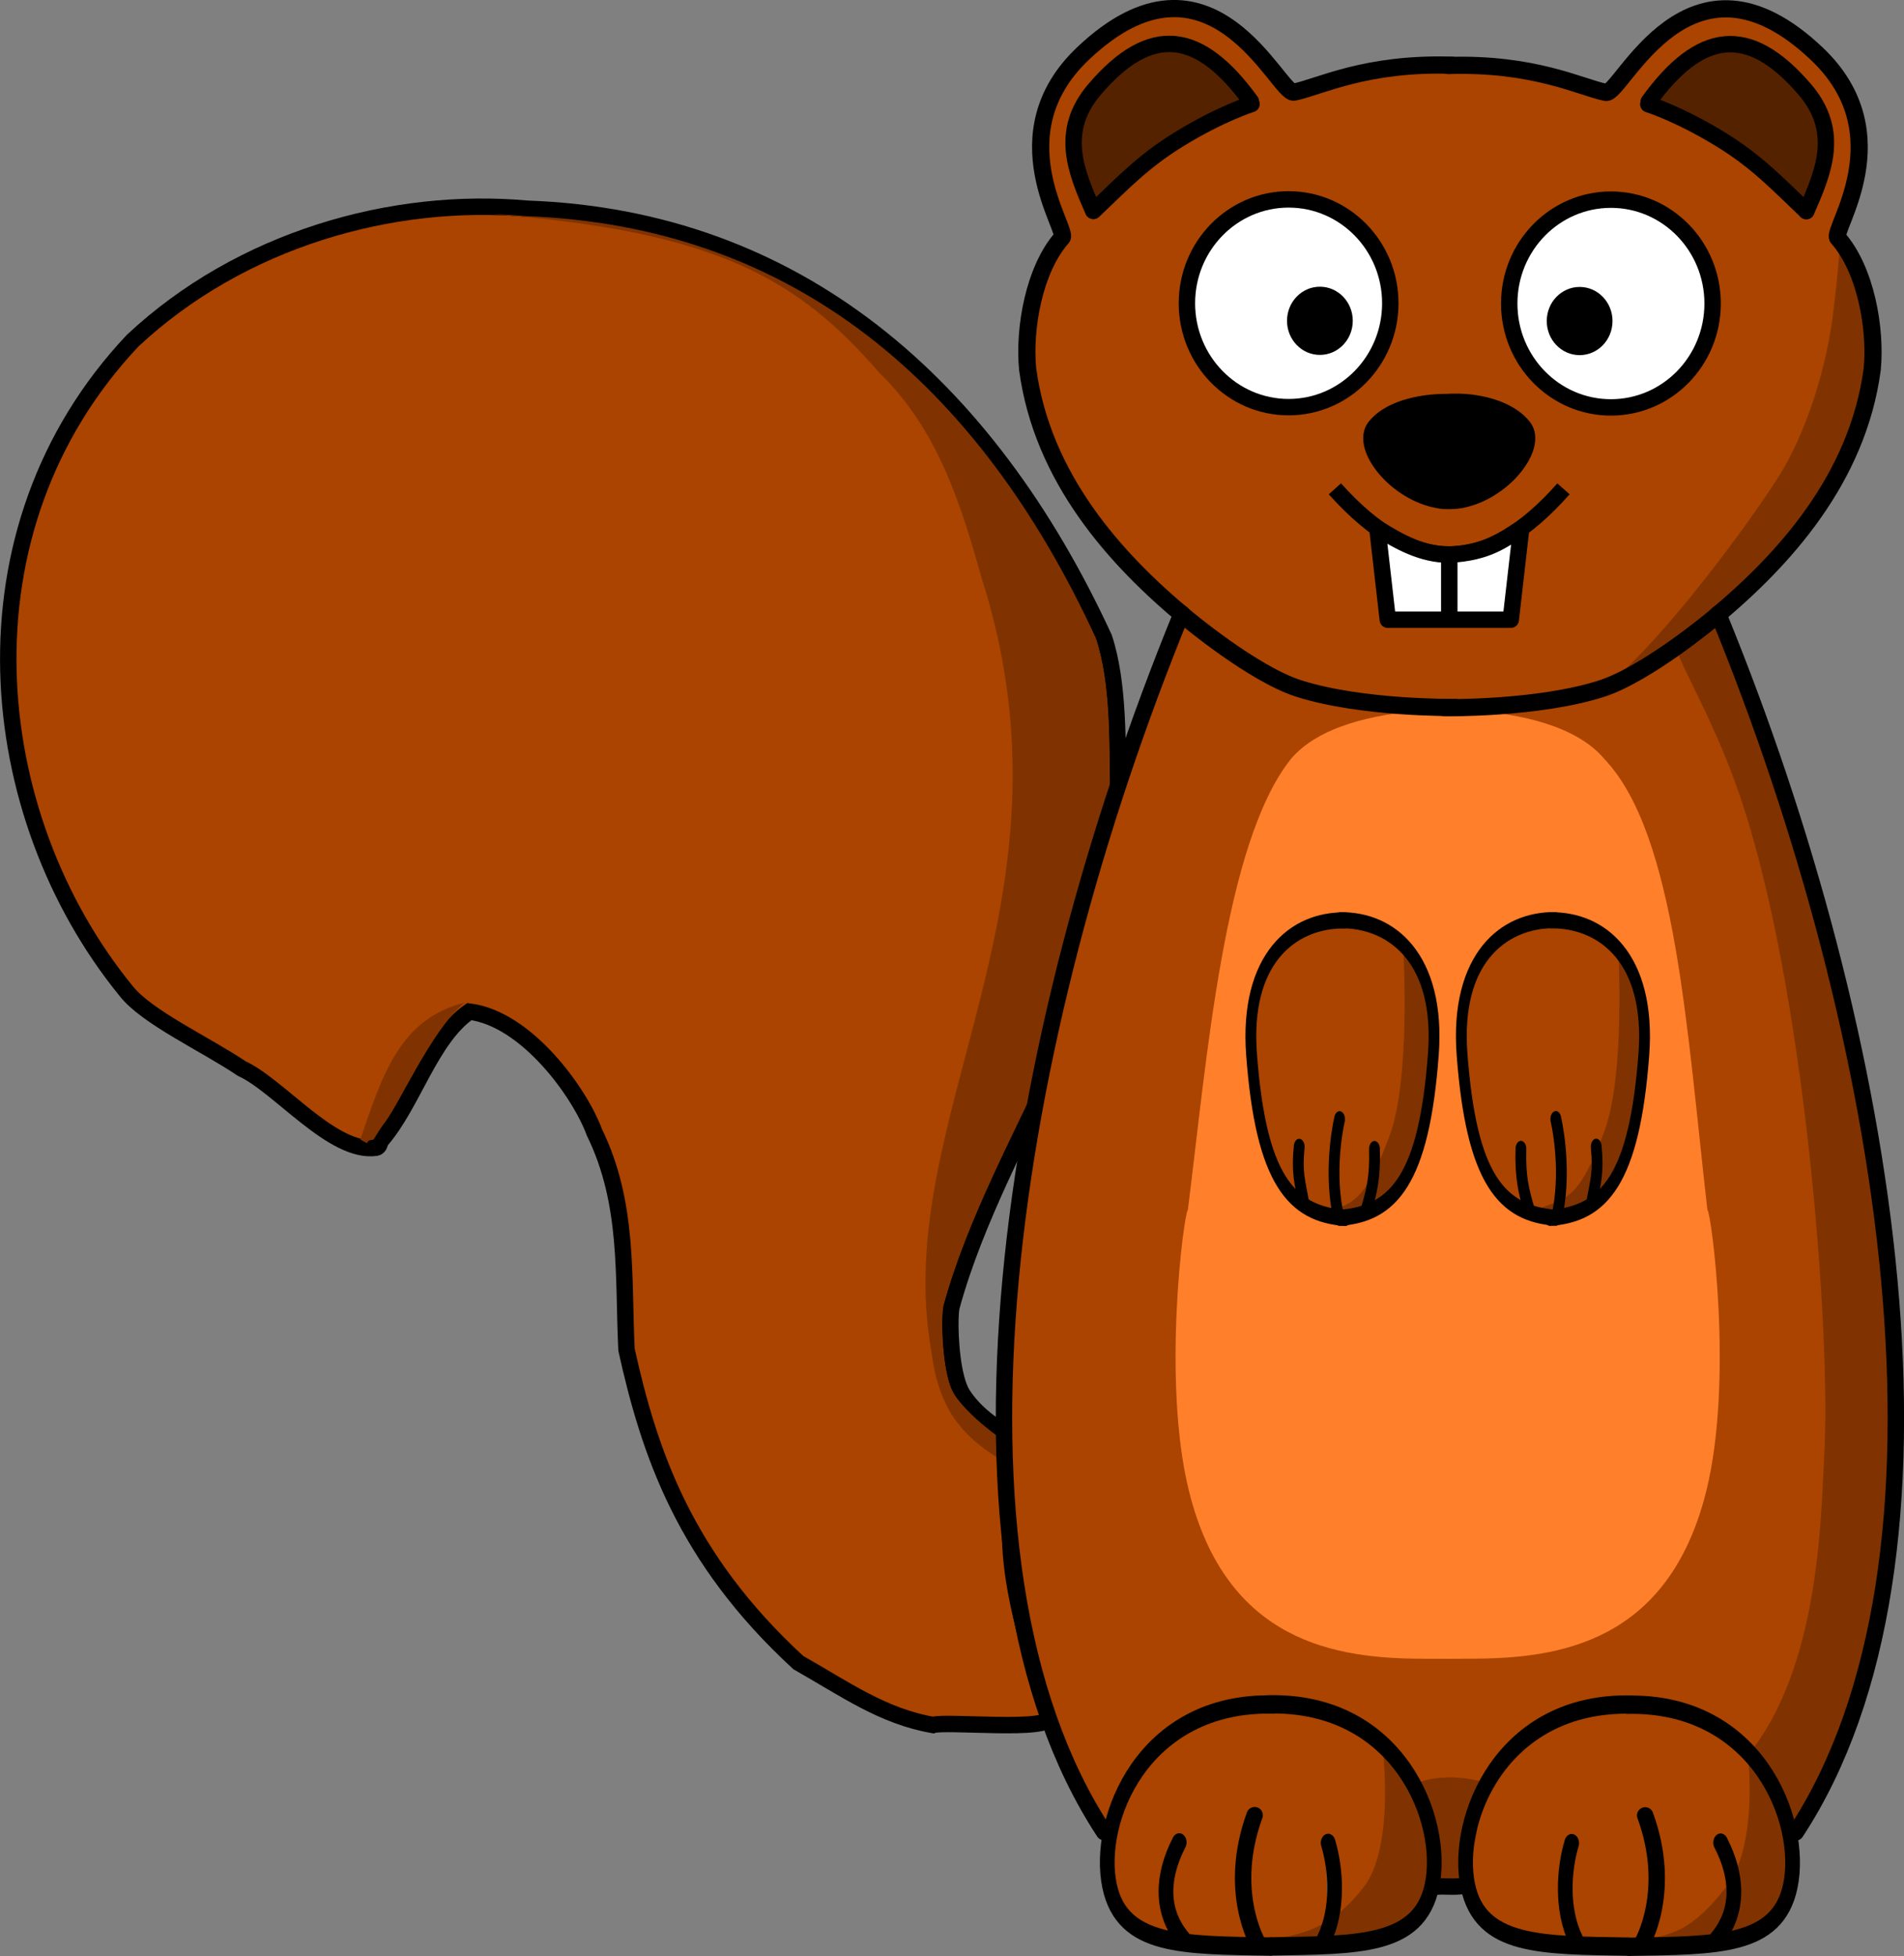 <?xml version="1.0" encoding="UTF-8"?>
<svg version="1.1" viewBox="0 0 584.23 600" xmlns="http://www.w3.org/2000/svg">
<rect x="0" y="0" width="584.23" height="600" fill="#808080" stroke="none"/>
<g transform="translate(1892.5 -867.88)">
<path d="m-1576.3 1310.2c-6.209-1.157-15.983-7.077-20.859-14.702-3.175-5.196-3.876-17.311-3.722-23.102.019-1.195.108-2.368.273-3.509 14.672-54.034 59.394-106.65 51.189-158.25-.241-14.416.305-33.222-4.296-47.105-35.971-77.965-94.621-128.67-176.98-131.63-41.43-3.744-87.902 9.402-121.11 40.461-54.96 58.254-45.988 145.4-2.104 199.31.019.021.035.042.053.063 6.29 8.11 24.443 16.378 35.556 23.88 11.366 5.16 27.942 26.134 41.131 24.265 1.232-.186 1.078-1.504 1.625-2.246 9.847-11.393 15.099-31.222 27.064-39.509 17.585 2.178 33.889 24.854 38.36 37.006 10.653 21.777 8.757 44.186 9.861 66.699 6.95 31.339 17.675 63.753 52.719 95.955 14.294 8.087 25.859 16.451 41.343 19.137 3.735-1.286 36.795 2.109 35.36-2.4-6.737-26.446-19.358-57.17-5.468-84.329" fill="#a40" fill-rule="evenodd" stroke="#000" stroke-width="5.039"/>
<path d="m-1741.4 933.59c69.163 5.199 94.009 20.135 118.7 48.608 18.001 17.446 25.083 40.492 31.32 62.68 32.233 100.48-28.048 165.47-15.363 237.29 1.873 14.897 7.044 23.906 18.334 31.486 15.216 10.161 34.282 18.306 32.221 15.093-3.225-27.562 15.946-2.053-18.083-13.99-6.209-1.157-20.591-11.684-25.466-19.31-3.175-5.196-3.876-17.311-3.722-23.102.019-1.195.108-2.367.273-3.509 14.672-54.034 59.394-106.65 51.189-158.25-.241-14.416.305-33.222-4.295-47.104-35.971-77.965-92.828-126.37-175.19-129.33-3.277-.296-6.586-.486-9.916-.57z" fill="#803300" fill-rule="evenodd"/>
<path d="m-1451.6 1441.1c0-12.774-4.378-27.865-13.16-36.805-9.902-10.078-18.658-14.052-34.744-14.763-12.438-.549-20.072.679-29.072 5.223-8.536 4.309-15.459 12.851-20.119 22.382l-4.731 9.677-8.374-12.397c-12.238-18.118-16.666-45.016-20.242-73.507-1.893-15.078-.929-68.172 1.154-85.77 4.732-39.959 11.25-73.772 22.166-112.61 5.055-17.986 17.049-54.464 23.875-70.188l5.739-13.22 5.646 4.609c6.776 5.531 19.094 13.085 24.766 15.66 13.131 5.963 42.068 8.502 65.74 6.539 29.04-2.408 37.423-7.604 58.742-20.079l8.188-5.977 5.578 13.606c6.726 16.407 19.61 51.562 24.7 69.702 32.341 115.24 37.126 222.58-1.426 276.68l-5.018 7.041-2.487-6.6c-5.833-15.481-18.509-25.884-34.411-29.256-34.675-7.347-61.164 15.234-64.363 49.368-.578 6.164-2.94 4.681-4.438 4.681-1.465 0-3.709-.247-3.709-3.995z" fill="#a40"/>
<path d="m-1557.1 933.28c-5.066-11.17-11.244-31.07 2.897-42.737 17.973-14.829 24.061-9.943 24.061-9.943s27.309 17.8 22.232 19.93c-17.536 7.359-21.625 10.527-33.912 18.826" fill="#520" stroke="#000" stroke-width=".192px"/>
<path d="m-1338.9 933.24c5.066-11.17 11.244-31.07-2.897-42.737-17.973-14.829-24.061-9.943-24.061-9.943s-27.309 17.8-22.232 19.93c17.536 7.359 21.625 10.527 33.912 18.826" fill="#520" stroke="#000" stroke-width=".192px"/>
<path d="m-1408.6 1458.7c-1.682-3.556-1.962-15.076-.744-20.758.56-2.613.855-4.899.555-5.68-.752-1.959-2.438-1.157-3.064.854-1.584 5.087-2.151 15.06-1.322 20.794.497 3.437 1.975 8.091 1.985 8.542.029 1.323-12.88-.735-17.464-2.763-5.55-2.455-8.629-5.529-10.709-10.347-4.973-11.519 1.2-33.582 12.565-44.675 17.23-16.817 50.593-16.234 68.44.217 3.989 3.677 3.828 4.665 3.821 11.253-.01 6.148-1.979 17.583-2.767 21.664-.582 3.016-1.854 4.556-3.869-1.428-.944-2.803-1.78-3.978-3.142-3.978-2.901 0-1.364.321.773 6.496 1.065 3.076 1.363 7.353 1.363 8.003 0 1.769-10.762 11.558-14.986 13.777-4.38 2.301-9.632 3.315-7.818-.523 5.085-10.757 1.255-35.955-2.422-36.651-2.983-.565-1.398.449.322 7.297 1.917 7.633 1.911 19.759-.015 26.622l-3.31 5.709h-7.596c-7.378 0-9.021-.073-10.19-2.545z" fill="#a40"/>
<path d="m-1525.1 1462.1c-3.34-.306-3.182-.75-5.121-4.176-2.692-4.756-4.737-13.036-2.401-18.829.876-2.174 4.36-5.058 3.734-6.193-.347-.629-.592-1.505-1.815-1.312-2.16.341-1.468.986-3.329 6.193-1.702 4.762-2.648 7.134-2.344 12.262.211 3.563 1.387 7.146 1.866 7.982 2.725 4.759-2.056 3.787-7.096.405-3.339-2.241-6.622-5.747-7.805-8.85-6.229-16.335 5.334-44.998 22.757-53.454 17.882-8.679 47.797-6.556 56.445 8.069l3.499 3.276.382 11.855c.478 14.833-3.901 26.003-10.384 31.954l-4.701 4.314.064-9.545c.022-3.27-1.621-7.619-2.281-10.164-1.026-3.957.683-3.891-1.244-3.891-2.075 0-1.015 0-.879 3.837.539 15.257.773 18.04.168 20.722-.601 2.665-1.975 3.739-6.403 5.026-2.744.798-7.256 1.645-9.137 1.571-4.42-.175-3.815.115-5.808-4.973-1.903-4.858-3.016-22.263-.503-28.635 2.16-5.479 2.611-6.608-.495-6.245-2.157.252-1.229 1.059-2.634 6.383-1.991 7.546-1.902 22.09-.25 28.106l1.543 5.62-5.941-.685c-2.699-.311-7.803-.434-9.887-.625z" fill="#a40"/>
<g fill="#803300">
<path d="m-1343.5 1430.3c-4.326-10.514-12.253-24.565-10.548-26.885 20.18-27.448 20.335-72.148 21.326-89.741 2.061-36.606-5.879-144.13-26.344-202.99-8.711-25.057-20.735-43.436-18.616-44.402 13.426-6.114 12.756-8.811 12.756-8.811 20.71 50.653 48.09 150.43 51.37 194.43 4.964 66.585.586 109.78-10.08 141.68"/>
<path d="m-1457.4 1414.6c4.575-1.756 11.906-2.383 19.758-.26-.763 6.974-1.767 30.719-10.12 31.75-8.661 1.069-11.814-32.696-19.639-31.491"/>
<path d="m-1394.4 1463.9c13.444-2.609 19.239-1.625 31.587-17.286 9.803-12.433 6.708-39.789 6.708-39.789s22.191 16.499 9.276 47c-5.078 11.992-16.072 8.445-30.902 10.728"/>
<path d="m-1510.5 1464c13.444-2.609 23.983-1.543 36.331-17.204 9.803-12.433 5.89-42.98 5.89-42.98s26.118 19.362 13.202 49.863c-5.078 11.992-19.181 8.772-34.013 11.055"/>
<path d="m-1409.7 1079.3c15.757-9.088 51.367-50.905 61.839-69.496 21.68-38.488 17.176-70.873 17.176-70.873s27.05 32.927 1.872 75.227c-6.661 11.191-38.978 45.463-57.048 57.927"/>
</g>
<path d="m-1501.4 1075.5c-12.574-6.509-30.181-19.514-42.71-32.719-7.389-7.785-11.276-12.219-16.335-19.789-10.66-15.941-18.211-35.843-17.517-50.016.557-11.374 6.248-25.889 11.236-32.891-8.215-18.781-10.002-37.774 4.619-53.672 19.261-21.012 41.253-21.304 58.465 1.23 6.567 7.788 6.101 9.972 7.645 9.97 33.656-14.992 69.801-11.076 96.127-1.618 20.861-26.789 36.186-32.343 57.991-18.424 28.268 23.637 20.023 43.548 13.493 63.754.885 2.006-.775 15.143-1.474 21.388-1.963 17.538-8.428 38.266-17.308 52.018-11.706 18.129-37.684 52.483-53.708 64.482-2.903 2.174-29.709 5.112-42.522 5.497-25.756-1.743-35.053 2.217-57.989-9.209zm59.727-55.524c8.214-2.844 19.279-12.893 15.231-21.375-7.254-10.829-36.491-10.448-44.208.531-3.555 10.924 10.576 19.813 18.088 21.566 5.528 1.058 6.088.655 10.889-.722zm73.981-57.002c1.025-45.385-60.65-43.415-61.06-2.232-1.384 38.23 56.546 46.72 61.06 2.232zm-99.176 5.66c9.652-38.046-42.774-55.479-57.923-22.114-17.973 46.574 45.396 65.291 57.923 22.114zm-42.038-69.301c-5.108-10.08-18.362-21.242-31.917-16.634-28.672 13.512-23.814 36.874-16.006 48.951 13.161-12.574 31.61-25.552 47.922-32.32zm167.39-6.621c-7.131-7.167-16.641-13.564-26.915-9.524-5.723 2.416-12.261 8.327-17.053 15.846 13.357 5.888 31.39 15.915 46.562 31.585 7.753-11.796 9.159-26.363-2.593-37.907z" fill="#a40"/>
<path d="m-1446.5 991.11c-.298.005-.596.011-.893.021-.435.039-.458.046-.847.05-9.345-.032-18.369 2.485-22.378 7.682-4.627 6.031 6.345 20.234 19.766 22.446 1.649.332 4.627.24 6.093-.01 13.422-2.213 24.393-16.413 19.744-22.446-3.848-5.002-12.437-7.856-21.484-7.744z" stroke="#000" stroke-width="5.032"/>
<g transform="matrix(.229 0 0 .229 -1754 867.88)">
<path d="m1329.4 950.22c-17.9-.06-29.2.72-29.2.72-1 .19-1.9.56-2.9 1.12-57.7 4.42-135 19.28-173 65.14-89.067 112.97-112.01 401.53-137.46 603.2-5.16 3.5-35.28 228.6 1.54 376.7 50.62 203.7 198.72 224.2 313.72 224.4l35.8.1h.1.3l29.4-.2c115-.2 263.1-20.7 313.8-224.5 36.8-148 6.7-373.1 1.5-376.6-27.441-237.85-41.759-501.95-137.5-603.2-38.1-46.03-115.7-60.83-173.5-65.19-.8-.41-1.6-.69-2.4-.85 0 0-11.2-.75-29.2-.68 0 0-.1-.01-.2 0-3.8-.09-7.5-.15-10.8-.16z" fill="#ff7f2a"/>
</g>
<path d="m-1447 887.89c-26.473-.853-40.715 6.692-48.447 8.253-4.764.961-25.511-49.109-64.787-11.802-26.079 24.771-4.361 54.137-6.366 56.406-8.639 9.771-11.776 27.925-10.575 40.337 4.488 33.369 26.846 58.271 48.678 76.319 0 0 20.458 17.164 34.526 21.645 19.486 6.207 47.98 5.805 47.98 5.805" fill="none" stroke="#000" stroke-linecap="round" stroke-width="5.271"/>
<ellipse cx="-1497.1" cy="960.89" rx="31.203" ry="31.858" fill="#fff" stroke="#000" stroke-linecap="round" stroke-linejoin="round" stroke-width="5.032"/>
<g fill="none" stroke="#000" stroke-linecap="round" stroke-width="5.032">
<path d="m-1508.7 898.96c-15.598-21.521-30.586-24.031-47.98-3.609-11.04 12.963-5.498 25.456-.383 37.21"/>
<path d="m-1556.9 932.5c8.733-8.285 14.952-14.975 25.937-21.765 12.896-7.971 22.487-10.954 22.487-10.954"/>
<path d="m-1529.9 1056c-53.282 129.98-78.784 290.13-23.807 373.77"/>
</g>
<g transform="matrix(.229 0 0 .229 -1667.2 785.51)">
<g transform="matrix(.804 0 0 1 -99.461 71.429)" fill="none" stroke="#000" stroke-linecap="round">
<path d="m1017.2 2895.2c-146.21-1.909-246.94-.358-268.07-81.379-22.732-87.173 55.009-246.83 272.48-242.76" stroke-width="24.506"/>
<path d="m1018.5 2895c146.21-1.909 246.94-.358 268.07-81.379 22.732-87.173-55.009-246.83-272.48-242.76" stroke-width="24.506"/>
<path transform="matrix(1.244,0,0,1,123.76,-71.429)" d="m697.14 2790.7c-37.143 101.43 4.286 171.43 4.286 171.43" stroke-width="21.969"/>
<path d="m865.27 2755.7c-28.231 43.781-32.984 91.442 7.11 130" stroke-width="24.506"/>
<path d="m1113.5 2756.4c13.122 35.21 17.875 88.585-7.11 130" stroke-width="24.506"/>
</g>
</g>
<g transform="matrix(.151 0 0 .225 -1135.1 1131.5)">
<path d="m-2353.7 466.01c-12.026-4.171-8.066-8.561-12.729-26.036-2.965-11.112-5.446-28.406-4.278-36.581 2.652-18.564 1.348-24.817-10.787-18.323-6.489 3.473-.774 7.015-4.431 29.286l3.37 39.254-27.954-25.082c-41.781-37.49-68.619-174.01-52.629-231.74 10.443-37.697 49.682-77.45 94.551-94.263 55.303-20.722 165.2-9.748 203.04 19.594 10.096 7.828 8.081 13.426 7.665 81.271-.464 75.612-10.414 130.77-26.25 165.17-14.971 32.52-24.431 47.107-31.525 37.55-4.799-6.465-2.38-19.804-8.241-16.225-5.262 3.214-2.437 10.498-4.198 28.618-2.749 28.285-14.712 48.843-42.057 50.458l-19.754 8.118-7.162-29.161c-4.538-18.479 2.37-49.13 9.588-84.818 2.193-10.842 4.746-12.653-3.098-15.142-6.504-2.064-6.146-1.902-9.717 2.982-8.107 11.088-10.778 65.468-8.595 99.246 2.756 42.651 2.404 33.426-31.173 21.376z" fill="#a40"/>
<path d="m-2329.5 483.58c58.592-16.2 83.892-10.1 137.38-107.1 42.462-77.017 28.284-246.48 28.284-246.48s91.961 35.318 36.366 224.25c-21.859 74.284-64.65 119.2-129.3 133.34" fill="#803300"/>
<g transform="translate(-3143.3 -1455.8)" fill="none" stroke="#000" stroke-linecap="round" stroke-width="21.969">
<path d="m860.01 1538.7c-107.12-.805-203.8 53.698-189.33 182.92 18.912 168.88 79.186 217.41 190.58 222.75"/>
<path d="m845.22 1935.7c-17.95-64.083 4.286-125.97 4.286-125.97"/>
<path d="m776.81 1924.7c-8.127-30.649-14.559-42.147-9.337-77.328"/>
<path d="m903.86 1933.2c10.617-24.618 18.232-43.618 16.581-82.869"/>
<path d="m850.74 1538.5c107.12-.805 203.8 53.698 189.33 182.92-18.912 168.88-79.186 217.41-190.58 222.75"/>
</g>
</g>
<path d="m-1448.2 887.97c26.473-.853 40.715 6.692 48.447 8.253 4.764.961 25.511-49.109 64.787-11.802 26.079 24.771 4.361 54.137 6.366 56.406 8.639 9.771 11.776 27.925 10.575 40.337-4.488 33.369-26.846 58.271-48.678 76.319 0 0-20.458 17.164-34.526 21.645-19.486 6.207-47.98 5.805-47.98 5.805" fill="none" stroke="#000" stroke-linecap="round" stroke-width="5.271"/>
<ellipse transform="scale(-1,1)" cx="1398.2" cy="960.97" rx="31.203" ry="31.858" fill="#fff" stroke="#000" stroke-linecap="round" stroke-linejoin="round" stroke-width="5.032"/>
<g fill="none" stroke="#000" stroke-linecap="round" stroke-width="5.032">
<path d="m-1386.6 899.04c15.598-21.521 30.586-24.031 47.98-3.609 11.04 12.963 5.498 25.456.383 37.21"/>
<path d="m-1338.3 932.57c-8.733-8.285-14.952-14.976-25.937-21.765-12.896-7.971-22.487-10.954-22.487-10.954"/>
<path d="m-1365.3 1056.1c53.282 129.98 78.784 290.13 23.807 373.77"/>
</g>
<g transform="matrix(-.229 0 0 .229 -1228 785.58)">
<g transform="matrix(.804 0 0 1 -99.461 71.429)" fill="none" stroke="#000" stroke-linecap="round">
<path d="m1017.2 2895.2c-146.21-1.909-246.94-.358-268.07-81.379-22.732-87.173 55.009-246.83 272.48-242.76" stroke-width="24.506"/>
<path d="m1018.5 2895c146.21-1.909 246.94-.358 268.07-81.379 22.732-87.173-55.009-246.83-272.48-242.76" stroke-width="24.506"/>
<path transform="matrix(1.244,0,0,1,123.76,-71.429)" d="m697.14 2790.7c-37.143 101.43 4.286 171.43 4.286 171.43" stroke-width="21.969"/>
<path d="m865.27 2755.7c-28.231 43.781-32.984 91.442 7.11 130" stroke-width="24.506"/>
<path d="m1113.5 2756.4c13.122 35.21 17.875 88.585-7.11 130" stroke-width="24.506"/>
</g>
</g>
<g transform="matrix(.151 0 0 .225 -1153.5 1131.4)">
<path d="m-1781.4 467.81c-4.791-7.752-16.139-52.629-16.139-66.6 0-15.412 1.976-15.939-9.611-11.493-6.942 2.664-6.865 36.682 1.222 61.183 7.57 22.935-3.172 16.529-18.611 8.545-35.264-18.236-74.95-76.173-88.688-147.87-17.474-91.2.704-152.31 55.441-189.68 31.42-21.451 61.22-32.736 121.82-32.568 59.207.164 95.588-3.723 119.4 33.264l16.013 15.355 3.316 75.222c1.676 38.012-9.886 81.077-13.402 97.141-7.692 35.143-25.566 77.418-32.473 76.524-12.812-1.657-15.127-2.678-15.127 13.091 0 14.217-2.972 25.756-20.368 43.151-11.006 11.006-33.961 21.437-35.734 21.435-1.773 0 .351-25.36-.202-43.692-1.696-56.275-8.578-87.237-23.191-72.624-3.918 3.918-.406 6.943 3.424 29.279 6.999 40.816 8.873 83.206 1.037 91.043-6.741 6.741-39.925 11.528-43.582 5.61z" fill="#a40"/>
<path d="m-1771.1 477.48c58.589-16.162 83.896-10.066 137.38-107.08 42.462-77.017 28.284-246.48 28.284-246.48s91.961 35.318 36.366 224.25c-21.859 74.284-64.65 119.2-129.3 133.34" fill="#803300"/>
<g transform="matrix(-1 0 0 1 -882.97 -1455.5)" fill="none" stroke="#000" stroke-linecap="round" stroke-width="21.969">
<path d="m860.01 1538.7c-107.12-.805-203.8 53.698-189.33 182.92 18.912 168.88 79.186 217.41 190.58 222.75"/>
<path d="m845.22 1935.7c-17.95-64.083 4.286-125.97 4.286-125.97"/>
<path d="m776.81 1924.7c-8.127-30.649-14.559-42.147-9.337-77.328"/>
<path d="m903.86 1933.2c10.617-24.618 18.232-43.618 16.581-82.869"/>
<path d="m850.74 1538.5c107.12-.805 203.8 53.698 189.33 182.92-18.912 168.88-79.186 217.41-190.58 222.75"/>
</g>
</g>
<g stroke="#000">
<path d="m-1451.8 1446.5c3.008-.231 4.859.231 8.561-.231" fill="none" stroke-linecap="round" stroke-width="5.032"/>
<path d="m-1482.9 1017.8c24.822 27.691 47.182 25.973 70.137 0" fill="none" stroke-width="5.039"/>
<path d="m-1447.8 1038c12.072-0.651 16.45-4.6 22.069-8.017l-3.207 27.956h-18.863zm-22.069-8.136c6.834 4.279 13.809 8.134 22.069 8.136l1e-4 19.939h-18.863z" color="#000000" color-rendering="auto" fill="#fff" fill-rule="evenodd" image-rendering="auto" shape-rendering="auto" solid-color="#000000" stroke-linecap="round" stroke-linejoin="round" stroke-width="5.039" style="isolation:auto;mix-blend-mode:normal"/>
</g>
<path d="m-1750 1175.4c-19.773 4.999-25.119 21.974-31.947 41.962 4.232 2.246.213.521 4.09-.023l2.776-4.447c4.157-4.246 14.833-29.159 25.08-37.492z" fill="#803300" fill-rule="evenodd"/>
<ellipse transform="scale(-1,1)" cx="1407.8" cy="966.34" rx="10.089" ry="10.458"/>
<ellipse cx="-1487.5" cy="966.27" rx="10.089" ry="10.458"/>
</g>
</svg>
